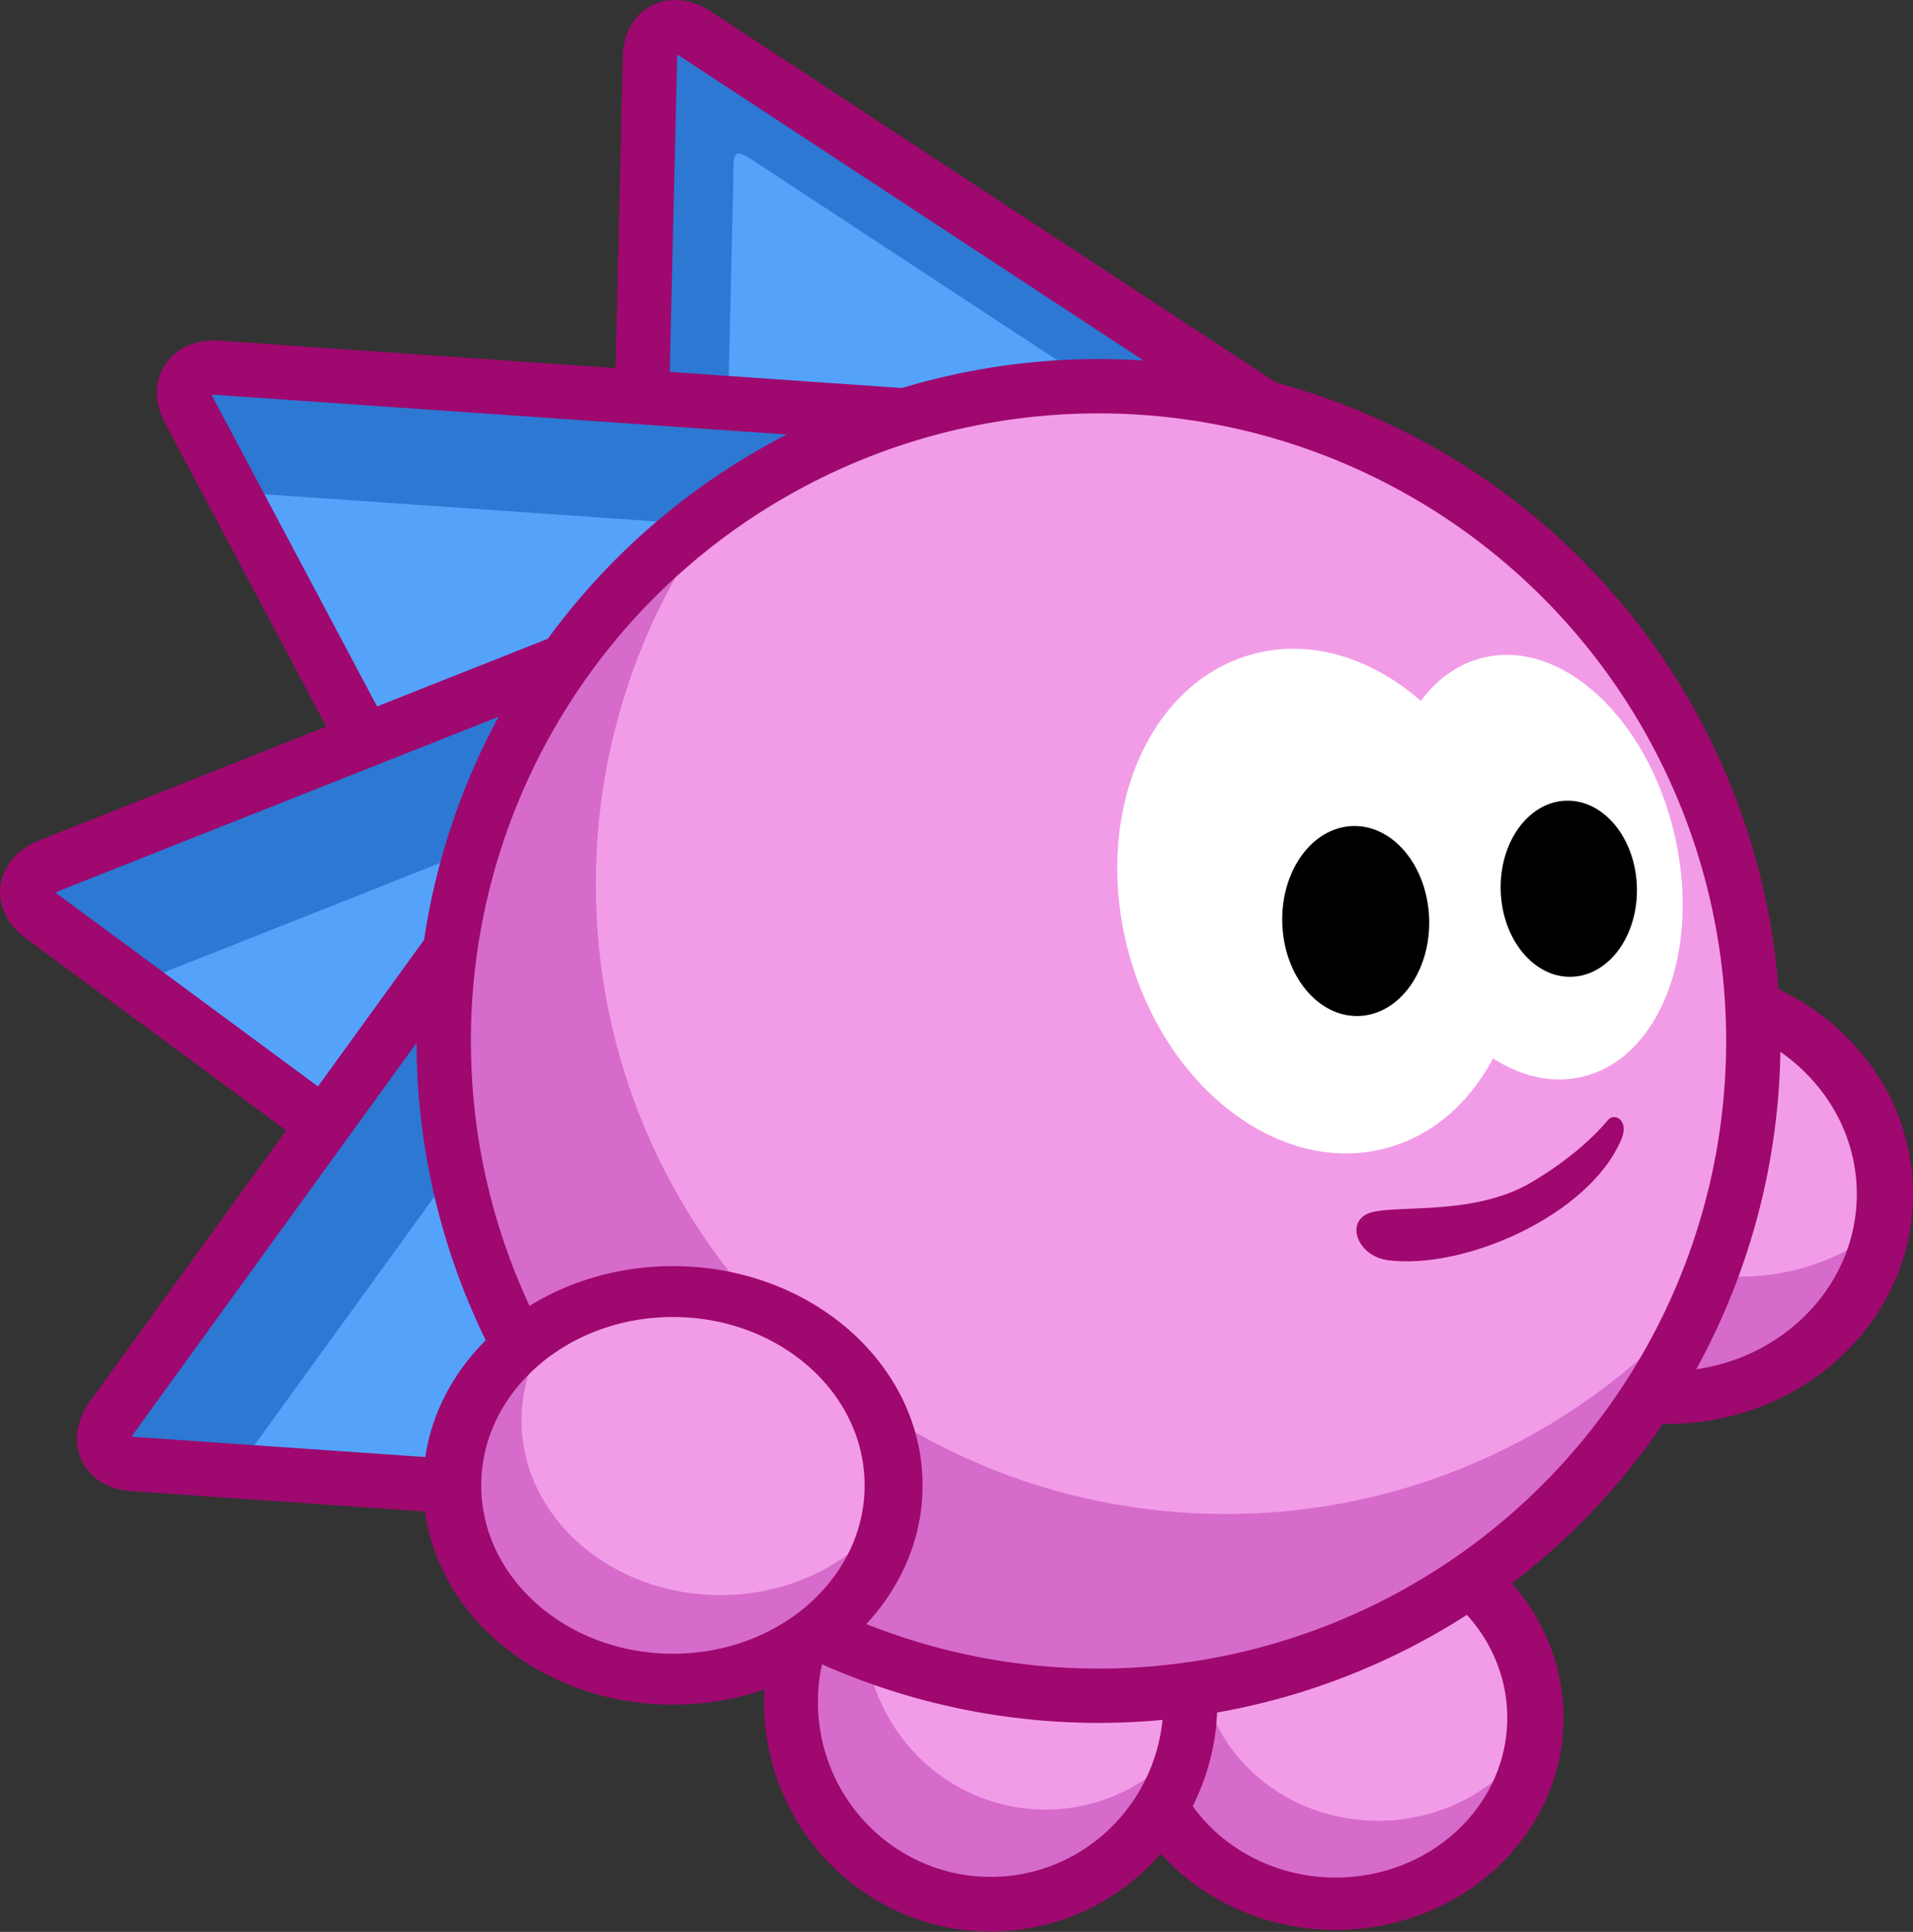 <?xml version="1.0" encoding="UTF-8"?>
<svg version="1.1" viewBox="0 0 774.7 782.4" xmlns="http://www.w3.org/2000/svg">
	<rect x="0" y="0" width="774.7" height="782.4" fill="#333333" stroke="none"/>
	<title>Hedgehog</title>
	<g transform="translate(-8.002 -7.051)">
		<g>
			<path d="m539.8 185-249.8-164c-10.12-6.647-18.53-1.406-18.78 8.935l-6.508 277.2" color="#000000" fill="#2c78d2"/>
			<path d="m480.1 181.8-162.9-107c-12.48-8.198-12.24-8.157-12.24 5.826l-4.243 180.7" color="#000000" fill="#54a2fa"/>
			<path d="m539.8 185-249.8-164c-10.12-6.647-18.53-1.406-18.78 8.935l-6.508 277.2" color="#000000" fill="none" stroke="#9f086e" stroke-linecap="round" stroke-linejoin="round" stroke-width="22"/>
		</g>
		<g>
			<path d="m394.5 176.7-298.1-20.7c-12.08-0.839-16.85 7.85-11.99 16.98l130.1 244.9" color="#000000" fill="#54a2fa"/>
			<path d="m94.19 156c-10.46 0.297-14.36 8.468-9.812 17.03l17.69 33.28 257 17.84 35.41-47.41-298.2-20.72c-0.755-0.052-1.459-0.051-2.156-0.031z" color="#000000" fill="#2c78d2"/>
			<path d="m394.5 176.7-298.1-20.7c-12.08-0.839-16.85 7.85-11.99 16.98l130.1 244.9" color="#000000" fill="none" stroke="#9f086e" stroke-linecap="round" stroke-linejoin="round" stroke-width="22"/>
		</g>
		<g>
			<path d="m306 247.4-277.8 110.1c-11.26 4.461-11.8 14.36-3.483 20.5l223.1 164.7" color="#000000" fill="#54a2fa"/>
			<path d="m306 247.4-277.8 110.1c-11.26 4.461-11.79 14.36-3.469 20.5l37.5 27.69 230.6-91.38z" color="#000000" fill="#2c78d2"/>
			<path d="m306 247.4-277.8 110.1c-11.26 4.461-11.8 14.36-3.483 20.5l223.1 164.7" color="#000000" fill="none" stroke="#9f086e" stroke-linecap="round" stroke-linejoin="round" stroke-width="22"/>
		</g>
		<g>
			<path d="m228.8 338.7-175.3 242.1c-7.102 9.808-2.25 18.45 8.068 19.16l276.6 19.15" color="#000000" fill="#54a2fa"/>
			<path d="m228.8 338.7-175.3 242.1c-7.102 9.808-2.256 18.44 8.062 19.16l41.84 2.906 148.4-205z" color="#000000" fill="#2c78d2"/>
			<path d="m228.8 338.7-175.3 242.1c-7.102 9.808-2.25 18.45 8.068 19.16l276.6 19.15" color="#000000" fill="none" stroke="#9f086e" stroke-linecap="round" stroke-linejoin="round" stroke-width="22"/>
		</g>
		<g transform="matrix(.305 0 0 .284 412.5 556.6)">
			<circle transform="matrix(1.117 0 0 1.117 -112.4 21.53)" cx="501" cy="441.4" r="237.4" color="#000000" fill="#f29ce7"/>
			<path transform="matrix(3.278 0 0 3.518 -1352 -1958)" d="m508.1 637.8c-23.96 13.09-40.06 37.31-40.06 65.06 0 41.63 36.23 75.41 80.91 75.41 42.43 0 77.22-30.44 80.62-69.16-12.12 21.11-36.01 35.47-63.5 35.47-39.75 0-71.97-30.02-71.97-67.06 0-14.87 5.213-28.6 14-39.72z" color="#000000" fill="#d66bcc"/>
			<circle transform="matrix(1.117 0 0 1.117 -112.4 21.53)" cx="501" cy="441.4" r="237.4" color="#000000" fill="none" stroke="#9f086e" stroke-linecap="round" stroke-linejoin="round" stroke-width="66.88"/>
		</g>
		<g transform="matrix(.305 0 0 .309 272.8 537.3)">
			<circle transform="matrix(1.117 0 0 1.117 -112.4 21.53)" cx="501" cy="441.4" r="237.4" color="#000000" fill="#f29ce7"/>
			<path transform="matrix(3.278 0 0 3.235 -894.4 -1738)" d="m370.4 624.5c-25.06 13.93-42.06 40.92-42.06 71.94 0 45.28 36.23 81.97 80.91 81.97 39.39 0 72.19-28.53 79.41-66.31-13.44 16.96-34.06 27.84-57.19 27.84-40.5 0-73.31-33.27-73.31-74.31 0-15.2 4.519-29.35 12.25-41.12z" color="#000000" fill="#d66bcc"/>
			<circle transform="matrix(1.117 0 0 1.117 -112.4 21.53)" cx="501" cy="441.4" r="237.4" color="#000000" fill="none" stroke="#9f086e" stroke-linecap="round" stroke-linejoin="round" stroke-width="64.12"/>
		</g>
		<g transform="matrix(.333 0 0 .311 534.1 330.6)">
			<circle transform="matrix(1.117 0 0 1.117 -112.4 21.53)" cx="501" cy="441.4" r="237.4" color="#000000" fill="#f29ce7"/>
			<path transform="matrix(3.004 0 0 3.218 -1604 -1064)" d="m625.2 428.3c-18.64 15.11-30.44 37.36-30.44 62.22 0 45.52 39.52 82.44 88.28 82.44 43.93 0 80.37-29.96 87.16-69.19-15.5 12.57-35.7 20.19-57.84 20.19-48.76 0-88.31-36.92-88.31-82.44 0-4.505 0.411-8.91 1.156-13.22z" color="#000000" fill="#d66bcc"/>
			<circle transform="matrix(1.117 0 0 1.117 -112.4 21.53)" cx="501" cy="441.4" r="237.4" color="#000000" fill="none" stroke="#9f086e" stroke-linecap="round" stroke-linejoin="round" stroke-width="61.22"/>
		</g>
		<g transform="translate(5.648 -85.93)">
			<circle transform="matrix(1.117 0 0 1.117 -112.4 21.53)" cx="501" cy="441.4" r="237.4" color="#000000" fill="#f29ce7"/>
			<path transform="translate(-5.648 85.93)" d="m300.8 211.6c-68.32 47.98-113 127.4-113 217.2 0 146.5 118.8 265.2 265.2 265.2 109.8 0 203.9-66.69 244.2-161.8-46.78 53.91-115.8 88-192.8 88-140.9 0-255.1-114.2-255.1-255.1 0-57.65 19.13-110.8 51.38-153.6z" color="#000000" fill="#d66bcc"/>
			<circle transform="matrix(1.117 0 0 1.117 -112.4 21.53)" cx="501" cy="441.4" r="237.4" color="#000000" fill="none" stroke="#9f086e" stroke-linecap="round" stroke-linejoin="round" stroke-width="19.69"/>
			<g>
				<ellipse transform="matrix(1.214 -.33 .33 1.214 -228.9 201.8)" cx="533.9" cy="356.1" rx="63.68" ry="82.37" color="#000000" fill="#fff"/>
				<ellipse transform="matrix(1.031 -.241 .241 1.031 -13.07 205.7)" cx="533.9" cy="356.1" rx="55.51" ry="82.37" color="#000000" fill="#fff"/>
				<ellipse transform="matrix(.467 -.015 .015 .467 296.7 307.7)" cx="533.9" cy="356.1" rx="63.68" ry="82.37" color="#000000"/>
				<ellipse transform="matrix(.433 -.014 .014 .433 401.5 306.2)" cx="533.9" cy="356.1" rx="63.68" ry="82.37" color="#000000"/>
			</g>
		</g>
		<g transform="matrix(.337 0 0 .296 129.8 456.3)">
			<circle transform="matrix(1.117 0 0 1.117 -112.4 21.53)" cx="501" cy="441.4" r="237.4" color="#000000" fill="#f29ce7"/>
			<path transform="matrix(2.965 0 0 3.381 -385 -1543)" d="m234 541.7c-25.64 13.79-42.75 38.56-42.75 66.88 0 43.32 40.04 78.47 89.44 78.47 45.82 0 83.61-30.23 88.84-69.19-13.97 21-39.9 35.12-69.62 35.12-44.5 0-80.59-31.63-80.59-70.66 0-15.13 5.454-29.13 14.69-40.62z" color="#000000" fill="#d66bcc"/>
			<circle transform="matrix(1.117 0 0 1.117 -112.4 21.53)" cx="501" cy="441.4" r="237.4" color="#000000" fill="none" stroke="#9f086e" stroke-linecap="round" stroke-linejoin="round" stroke-width="62.35"/>
		</g>
		<path d="m561.2 498.9c-8.08 4.388-2.824 17.08 9.091 18.56 31.06 3.849 81.39-18.33 94.33-49.03 3.26-7.732-2.86-10.93-5.438-7.79-5.407 6.586-15.69 16.18-30.98 25.24-24.59 14.57-58.4 8.344-67 13.02z" fill="#9f086e"/>
	</g>
</svg>
